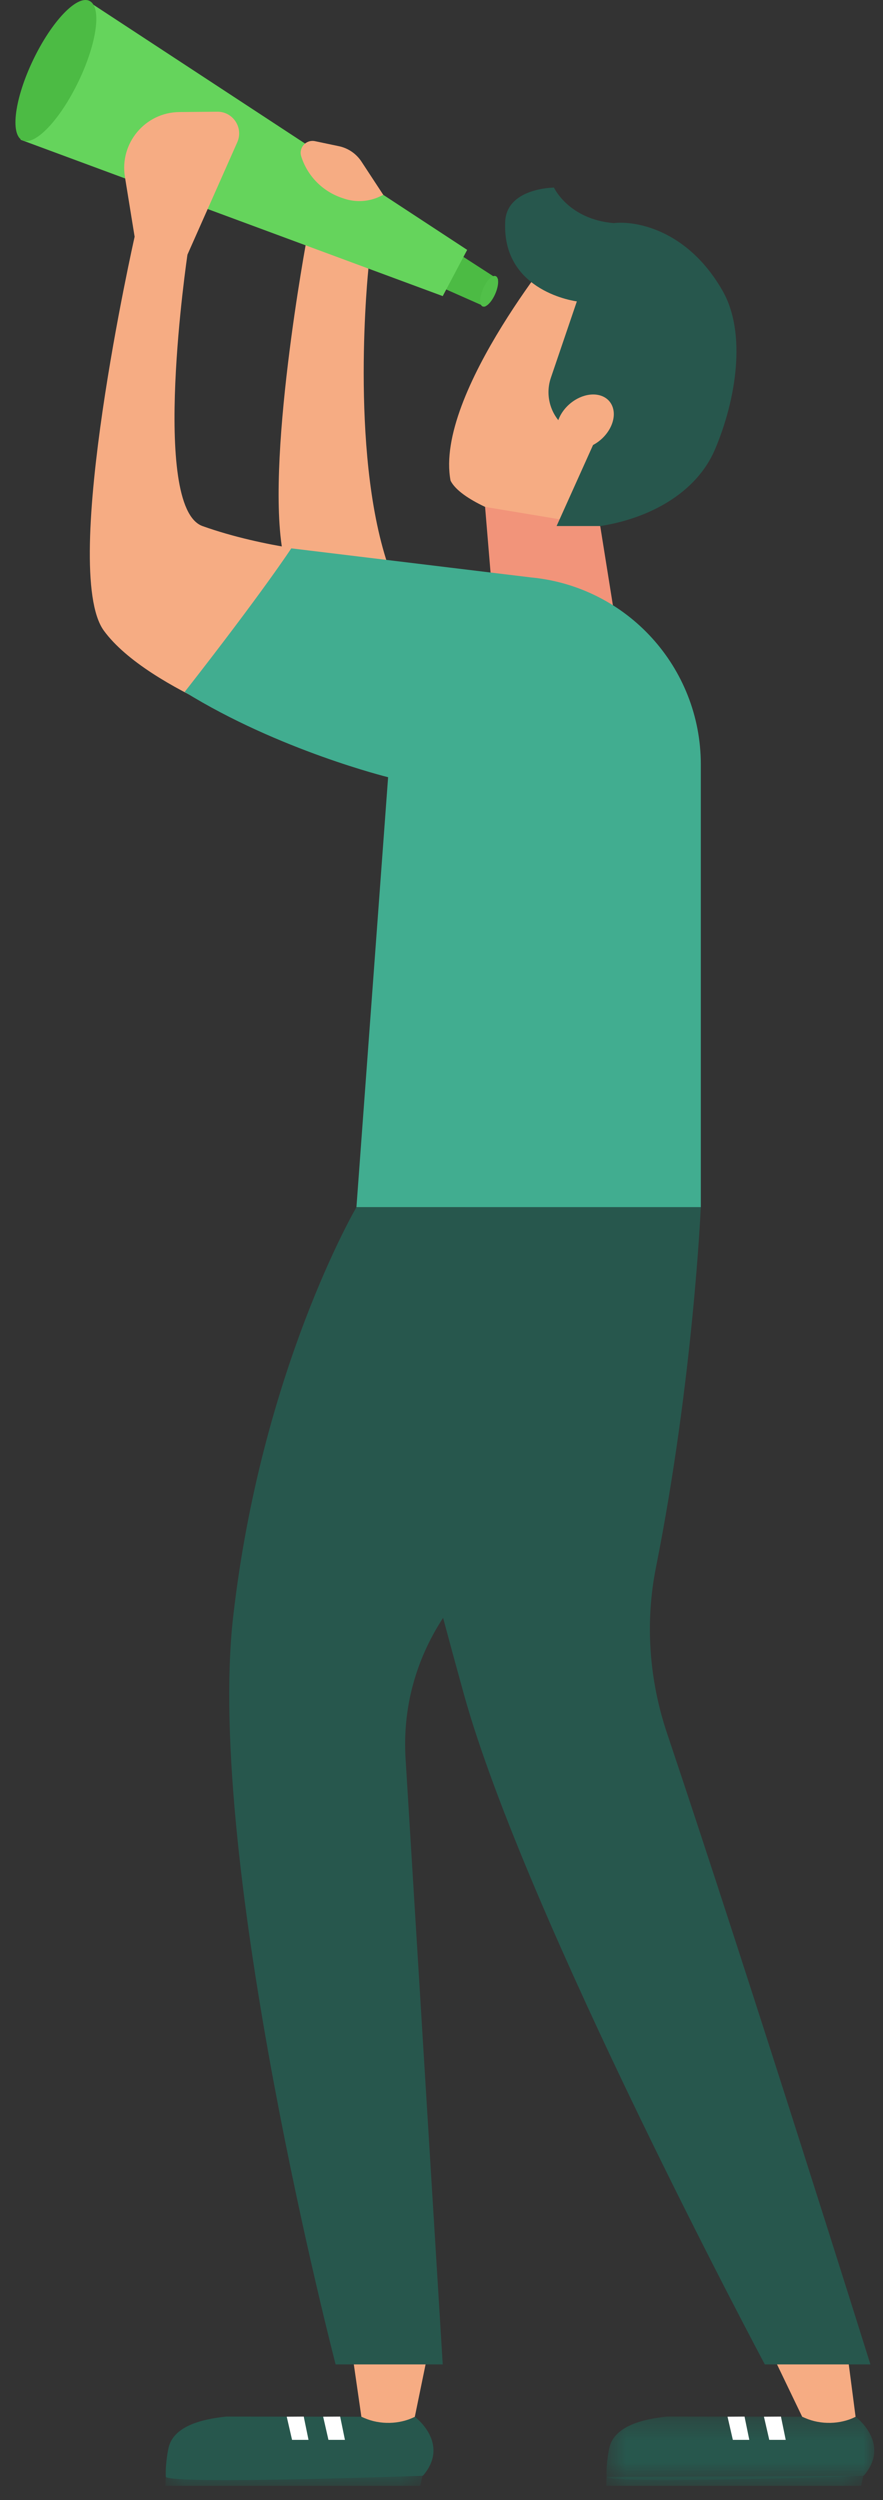 <?xml version="1.0" encoding="UTF-8"?>
<svg width="41px" height="116px" viewBox="0 0 41 116" version="1.1" xmlns="http://www.w3.org/2000/svg" xmlns:xlink="http://www.w3.org/1999/xlink">
    <rect x="0" y="0" width="41" height="116" fill="#333333" stroke="none"/>
    <!-- Generator: Sketch 56.1 (81669) - https://sketch.com -->
    <title>Group 52</title>
    <desc>Created with Sketch.</desc>
    <defs>
        <polygon id="path-1" points="0.459 0.214 12.397 0.214 12.397 0.893 0.459 0.893"></polygon>
        <polygon id="path-3" points="0 0.358 12.433 0.358 12.433 3.307 0 3.307"></polygon>
        <polygon id="path-5" points="0.508 0.214 12.447 0.214 12.447 0.893 0.508 0.893"></polygon>
    </defs>
    <g id="Page-1" stroke="none" stroke-width="1" fill="none" fill-rule="evenodd">
        <g id="v1-copy-11" transform="translate(-301, -251)">
            <g id="Group-52" transform="translate(321.594, 309) scale(-1, 1) translate(-321.594, -309) translate(301.594, 251)">
                <path d="M21.333,112.136 L30.09,112.126 C31.252,112.248 32.552,112.579 32.77,113.589 C32.77,113.589 32.922,114.258 32.896,114.924 C32.587,115.289 20.975,114.876 20.975,114.876 L20.924,114.835 C19.694,113.352 21.333,112.136 21.333,112.136" id="Fill-1" fill="#27574D"></path>
                <g id="Group-5" transform="translate(20.517, 114.447)">
                    <mask id="mask-2" fill="white">
                        <use xlink:href="#path-1"></use>
                    </mask>
                    <g id="Clip-4"></g>
                    <polygon id="Fill-3" fill="#27574D" mask="url(#mask-2)" points="12.38 0.477 0.459 0.429 0.562 0.893 12.397 0.893"></polygon>
                </g>
                <polygon id="Fill-6" fill="#FFFFFF" points="24.8 112.126 25.589 112.132 25.343 113.207 24.578 113.207"></polygon>
                <polygon id="Fill-8" fill="#FFFFFF" points="26.491 112.126 27.28 112.132 27.033 113.207 26.269 113.207"></polygon>
                <path d="M20.733,109.216 L21.333,112.137 C22.036,112.492 22.95,112.514 23.681,112.192 L23.814,112.134 L24.236,109.216 L20.733,109.216 Z" id="Fill-10" fill="#F6AC83"></path>
                <g id="Group-14" transform="translate(0, 111.767)">
                    <mask id="mask-4" fill="white">
                        <use xlink:href="#path-3"></use>
                    </mask>
                    <g id="Clip-13"></g>
                    <path d="M0.867,0.369 L9.623,0.358 C10.785,0.481 12.085,0.812 12.303,1.821 C12.303,1.821 12.455,2.49 12.43,3.157 C12.12,3.521 0.508,3.109 0.508,3.109 L0.458,3.068 C-0.773,1.585 0.867,0.369 0.867,0.369" id="Fill-12" fill="#27574D" mask="url(#mask-4)"></path>
                </g>
                <g id="Group-17" transform="translate(0, 114.447)">
                    <mask id="mask-6" fill="white">
                        <use xlink:href="#path-5"></use>
                    </mask>
                    <g id="Clip-16"></g>
                    <polygon id="Fill-15" fill="#27574D" mask="url(#mask-6)" points="12.43 0.477 0.508 0.429 0.612 0.893 12.447 0.893"></polygon>
                </g>
                <polygon id="Fill-18" fill="#FFFFFF" points="4.333 112.126 5.122 112.132 4.875 113.207 4.111 113.207"></polygon>
                <polygon id="Fill-20" fill="#FFFFFF" points="6.024 112.126 6.813 112.132 6.566 113.207 5.802 113.207"></polygon>
                <path d="M1.247,109.216 L0.867,112.137 C1.569,112.492 2.483,112.514 3.214,112.192 L3.347,112.134 L4.75,109.216 L1.247,109.216 Z" id="Fill-22" fill="#F6AC83"></path>
                <path d="M14.314,10.984 L7.103,15.693 L9.329,21.4 C9.36,21.481 9.402,21.556 9.439,21.634 C9.597,21.624 9.755,21.615 9.915,21.615 C9.942,21.615 9.967,21.617 9.993,21.618 C10.019,21.618 10.043,21.615 10.068,21.615 C11.999,21.615 13.658,22.804 14.666,24.404 C15.833,24.318 16.993,24.034 18.07,23.52 C18.803,23.172 19.443,22.755 19.673,22.304 C20.445,18.257 14.314,10.984 14.314,10.984" id="Fill-24" fill="#F6AC83"></path>
                <path d="M23.487,12.46 C23.487,12.46 24.37,20.843 22.593,26.181 C23.419,26.899 26.449,30.152 27.402,25.935 C28.355,21.719 26.332,10.985 26.332,10.985 L23.487,12.46 Z" id="Fill-26" fill="#F6AC83"></path>
                <polygon id="Fill-28" fill="#4CBB44" points="19.16 11.867 17.465 12.961 18.07 14.23 19.89 13.425"></polygon>
                <path d="M18.161,13.393 C18.332,13.781 18.343,14.151 18.188,14.218 C18.034,14.286 17.771,14.027 17.6,13.64 C17.431,13.252 17.418,12.882 17.573,12.814 C17.729,12.745 17.992,13.004 18.161,13.393" id="Fill-30" fill="#51C049"></path>
                <path d="M39.634,5.685 C39.635,5.669 39.639,5.654 39.641,5.637 C39.32,4.91 38.759,3.753 37.999,2.689 C36.774,0.97 36.423,0.111 36.423,0.111 L18.902,11.594 L20.037,13.739 L39.635,6.485 C39.618,6.217 39.612,5.949 39.634,5.685" id="Fill-32" fill="#65D45C"></path>
                <polygon id="Fill-34" fill="#F2947A" points="12.724 24.408 12.093 28.349 17.668 28.349 18.07 23.52"></polygon>
                <path d="M27.122,34.186 C27.122,34.186 33.707,32.086 35.771,29.263 C37.835,26.439 34.343,10.984 34.343,10.984 L34.794,8.203 C35.047,6.637 33.848,5.213 32.265,5.199 L30.505,5.183 C29.773,5.177 29.279,5.931 29.577,6.601 L31.89,11.815 C31.89,11.815 33.627,23.52 31.195,24.408 C28.294,25.444 25.01,25.693 25.01,25.693 L27.122,34.186 Z" id="Fill-36" fill="#F6AC83"></path>
                <path d="M14.75,24.408 L13.057,20.647 L14.157,19.954 C14.969,19.442 15.325,18.439 15.016,17.53 L13.809,13.984 C13.809,13.984 17.241,13.563 17.138,10.361 C17.138,8.714 14.872,8.704 14.872,8.704 C14.872,8.704 14.195,10.177 12.093,10.353 C11.192,10.24 8.715,10.572 7.043,13.492 C5.92,15.457 6.412,18.534 7.391,20.843 C8.267,22.912 10.506,24.068 12.724,24.408 L14.75,24.408 Z" id="Fill-38" fill="#27574D"></path>
                <path d="M8.054,56.014 C8.054,56.014 8.404,64.034 10.137,72.73 C10.647,75.291 10.454,77.942 9.623,80.417 C5.691,92.116 0.178,109.706 0.178,109.706 L5.081,109.706 C5.081,109.706 16.193,88.917 19.056,78.604 C21.918,68.291 22.409,65.017 22.409,65.017 L19.002,56.014 L8.054,56.014 Z" id="Fill-40" fill="#27574D"></path>
                <path d="M12.145,18.894 C11.943,19.486 12.35,20.272 13.056,20.647 C13.762,21.022 14.497,20.845 14.698,20.253 C14.901,19.659 14.492,18.875 13.788,18.5 C13.082,18.125 12.347,18.302 12.145,18.894" id="Fill-42" fill="#F6AC83"></path>
                <path d="M24.044,56.014 L8.053,56.014 L8.053,35.471 C8.053,30.97 11.474,27.21 15.949,26.791 L27.069,25.443 C27.069,25.443 28.376,27.448 32.019,32.105 C27.64,34.815 22.573,36.062 22.573,36.062 L24.044,56.014 Z" id="Fill-44" fill="#41AD90"></path>
                <path d="M8.054,56.014 C8.054,56.014 10.312,64.198 18.646,73.373 C20.037,74.757 22.041,77.639 21.755,81.714 L20.037,109.706 L25.01,109.706 C25.01,109.706 31.073,86.461 29.766,75.002 C28.458,63.544 24.044,56.014 24.044,56.014 L8.054,56.014 Z" id="Fill-46" fill="#27574D"></path>
                <path d="M36.95,3.781 C37.81,5.568 38.976,6.789 39.556,6.51 C40.136,6.23 39.908,4.555 39.049,2.768 C38.189,0.982 37.021,-0.24 36.442,0.04 C35.862,0.32 36.09,1.995 36.95,3.781" id="Fill-48" fill="#4CBB44"></path>
                <path d="M22.797,9.042 L22.945,9.112 C23.466,9.362 24.065,9.4 24.614,9.217 L24.711,9.184 C25.614,8.883 26.319,8.167 26.607,7.259 C26.736,6.856 26.383,6.463 25.969,6.55 L24.86,6.783 C24.429,6.873 24.051,7.131 23.809,7.5 L22.797,9.042 Z" id="Fill-50" fill="#F6AC83"></path>
            </g>
        </g>
    </g>
</svg>